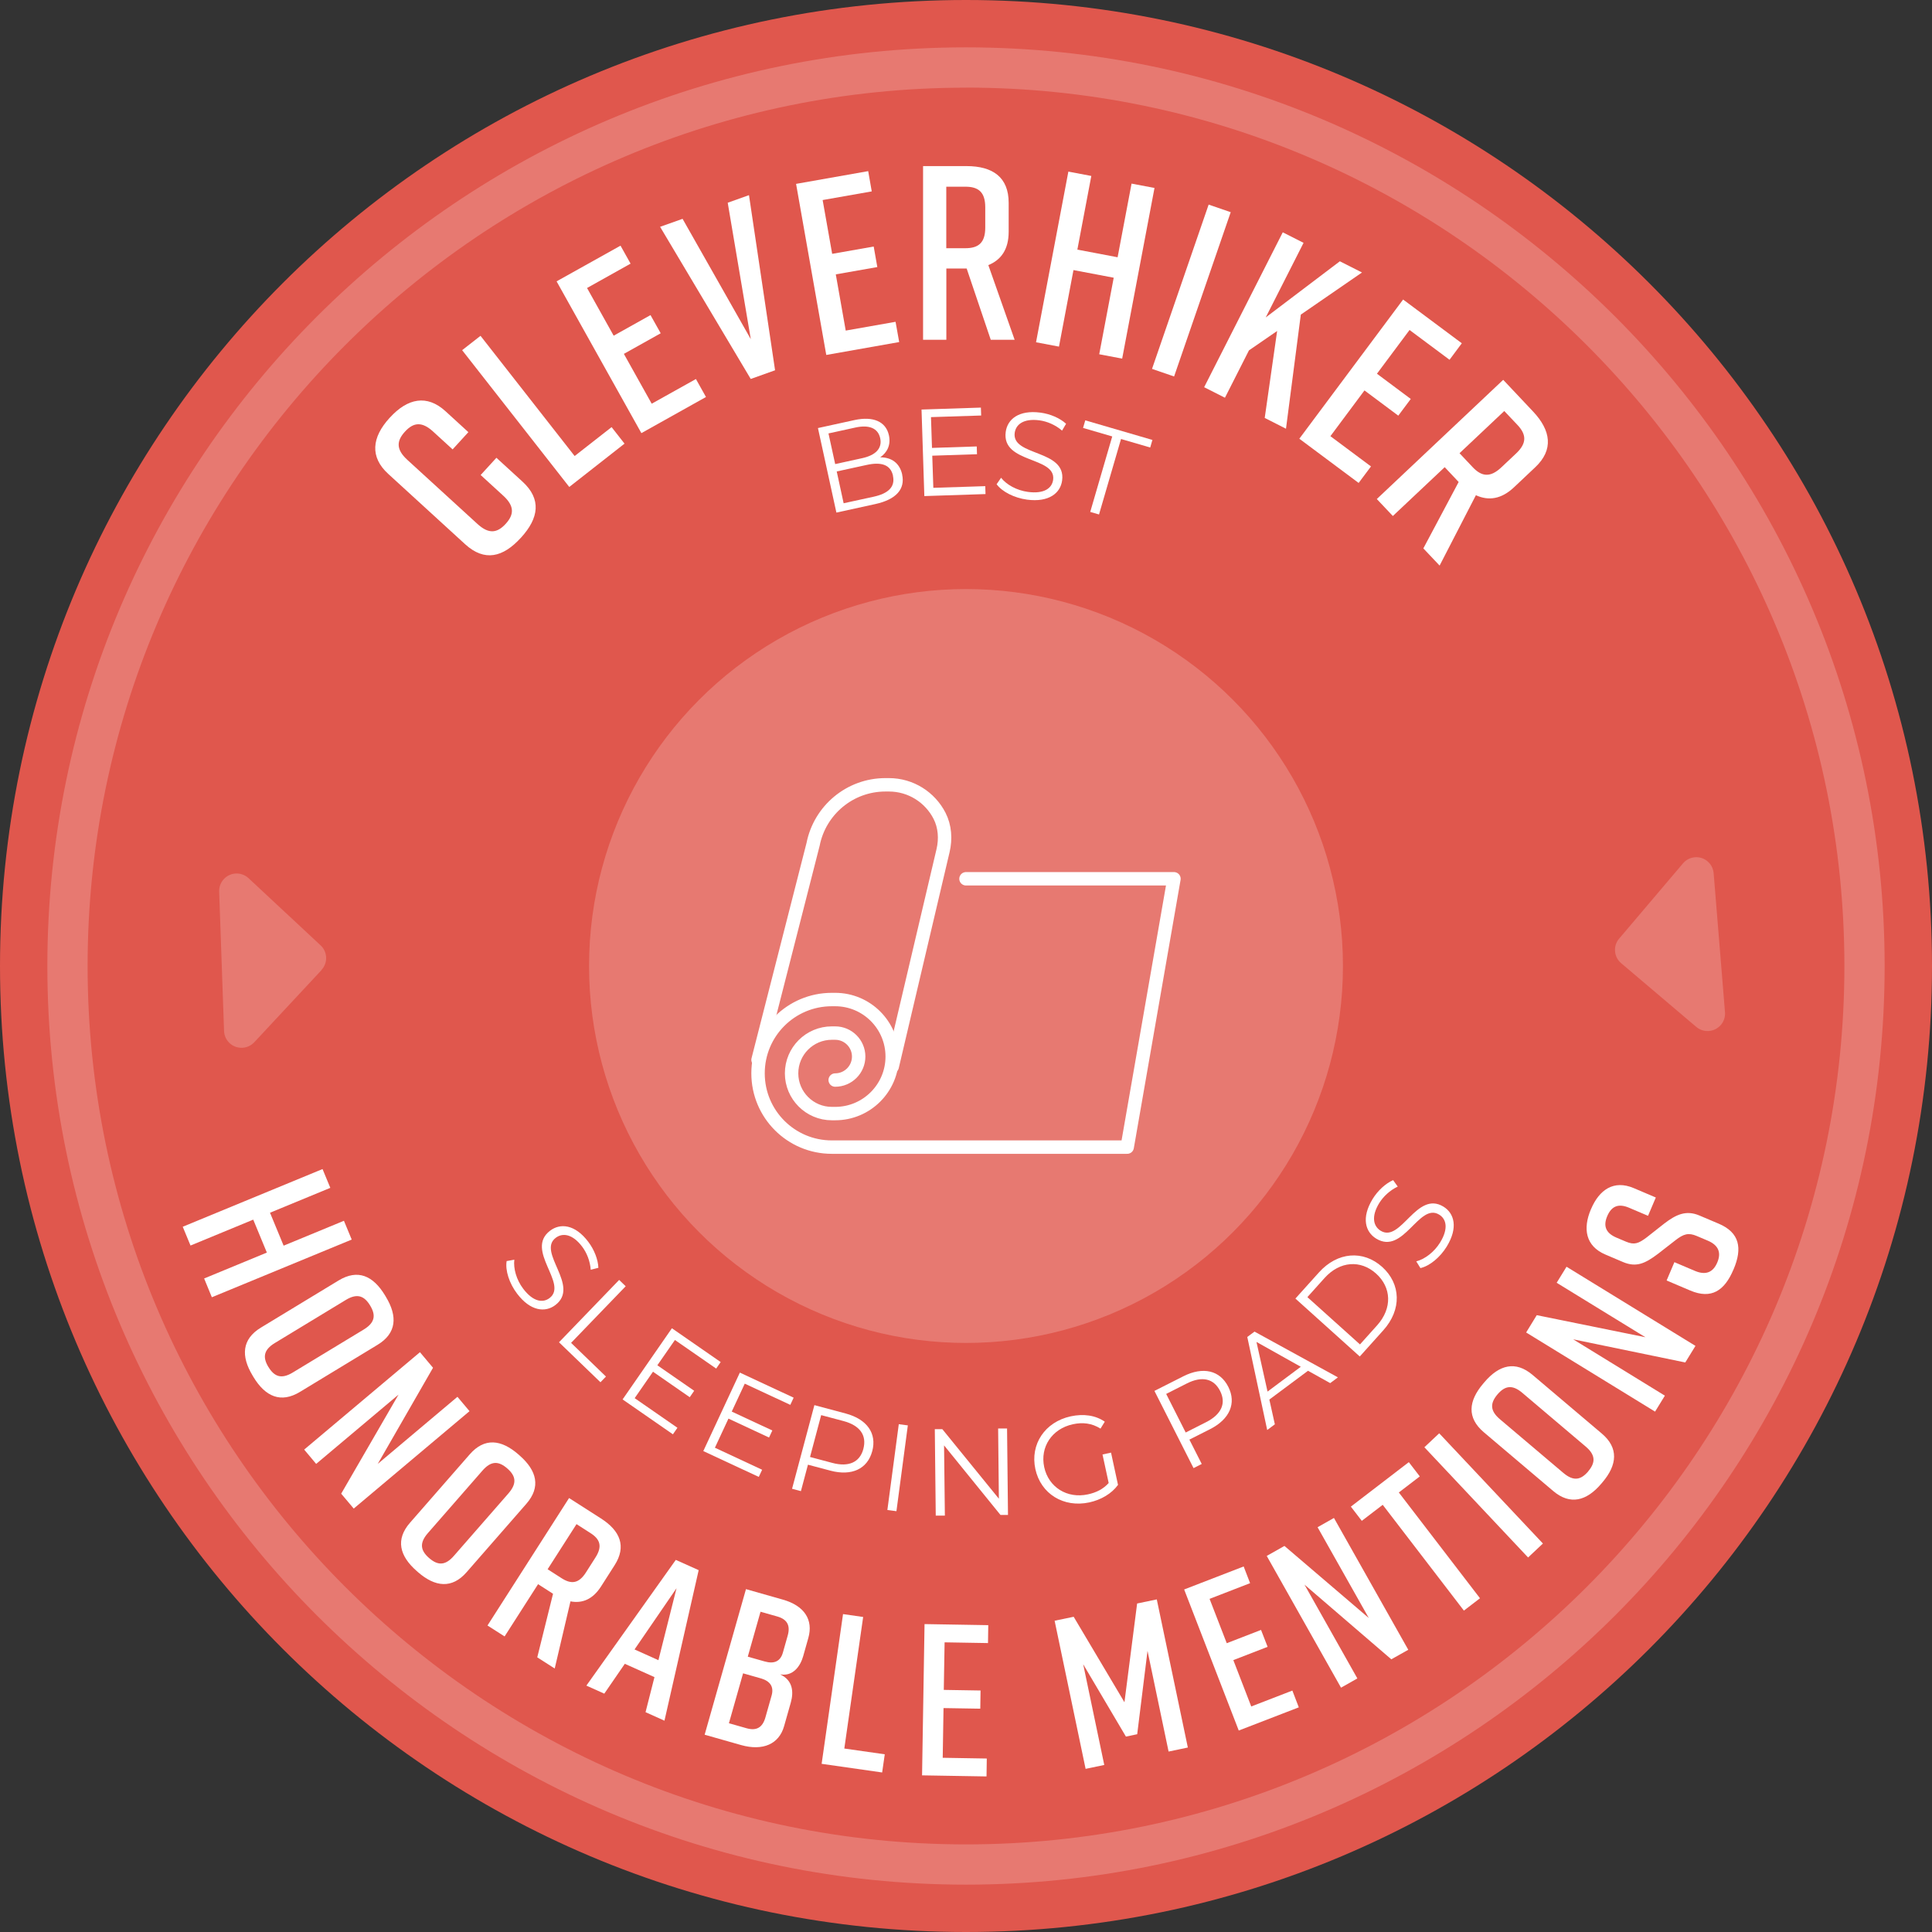 <?xml version="1.0" encoding="UTF-8"?><svg id="Layer_2" xmlns="http://www.w3.org/2000/svg" viewBox="0 0 288 288"><rect x="0" y="0" width="288" height="288" fill="#333333" stroke="none"/><defs><style>.cls-1{fill:#fff;}.cls-2{fill:#e77971;}.cls-3{fill:#e0574d;}.cls-4{fill:none;stroke:#fff;stroke-linecap:round;stroke-linejoin:round;stroke-width:2px;}</style></defs><g id="Layer_1-2"><path class="cls-3" d="M0,144C0,64.47,64.47,0,144,0s144,64.47,144,144-64.47,144-144,144S0,223.53,0,144"/><path class="cls-2" d="M144,280.94c-75.51,0-136.94-61.43-136.94-136.94S68.49,7.06,144,7.06s136.94,61.43,136.94,136.94-61.43,136.94-136.94,136.94Zm0-267.87C71.8,13.06,13.06,71.8,13.06,144s58.74,130.94,130.94,130.94,130.94-58.74,130.94-130.94S216.2,13.06,144,13.06Z"/><circle class="cls-2" cx="144" cy="144" r="56.19"/><g><path class="cls-1" d="M77.88,71.79c2.87,2.62,2.44,5.44-.2,8.34l-.05,.05c-2.65,2.9-5.39,3.59-8.29,.95l-11.47-10.49c-2.76-2.52-2.45-5.44,.2-8.34l.05-.05c2.65-2.9,5.53-3.47,8.29-.95l3.41,3.12-2.35,2.57-2.92-2.67c-1.67-1.52-2.92-1.36-4.19,.03-1.27,1.39-1.32,2.65,.34,4.18l10.49,9.59c1.67,1.52,2.92,1.36,4.19-.03,1.27-1.39,1.32-2.65-.34-4.18l-3.39-3.1,2.35-2.57,3.88,3.55Z"/><path class="cls-1" d="M93.1,66.13l-8.24,6.46-15.97-20.39,2.74-2.14,14.03,17.92,5.51-4.31,1.94,2.48Z"/><path class="cls-1" d="M95.6,64.55l-12.63-22.61,9.53-5.32,1.5,2.68-6.49,3.63,3.97,7.11,5.49-3.07,1.52,2.71-5.49,3.07,4.15,7.43,6.59-3.68,1.5,2.68-9.62,5.38Z"/><path class="cls-1" d="M115.53,55.2l-3.62,1.29-13.51-22.68,3.35-1.19,10.17,17.94-3.44-20.34,3.17-1.13,3.89,26.11Z"/><path class="cls-1" d="M123.17,52.91l-4.5-25.5,10.75-1.9,.53,3.02-7.32,1.29,1.42,8.02,6.19-1.09,.54,3.06-6.19,1.09,1.48,8.38,7.43-1.31,.54,3.02-10.86,1.92Z"/><path class="cls-1" d="M147.69,50.65l-3.59-10.62h-3.03v10.62h-3.47V24.76h6.47c3.92,0,6.29,1.66,6.29,5.47v4.33c0,2.59-1.11,4.18-3.03,4.96l3.92,11.13h-3.55Zm-6.63-13.65h2.85c1.92,0,2.96-.78,2.96-3.07v-3.03c0-2.29-1.04-3.07-2.96-3.07h-2.85v9.18Z"/><path class="cls-1" d="M162.68,26.23l-2.08,10.98,6,1.14,2.08-10.98,3.42,.65-4.82,25.44-3.42-.65,2.16-11.41-6-1.14-2.16,11.41-3.42-.65,4.82-25.44,3.42,.65Z"/><path class="cls-1" d="M171.73,54.99l8.44-24.49,3.29,1.13-8.44,24.49-3.29-1.13Z"/><path class="cls-1" d="M188.53,62.3l1.85-12.96-4.2,2.89-3.58,7.06-3.1-1.57,11.72-23.09,3.1,1.57-5.64,11.12,11.05-8.37,3.3,1.67-9.12,6.28-2.21,17.01-3.17-1.61Z"/><path class="cls-1" d="M193.68,65.41l15.48-20.76,8.75,6.52-1.83,2.46-5.96-4.44-4.86,6.52,5.04,3.76-1.86,2.49-5.04-3.76-5.08,6.82,6.05,4.51-1.84,2.46-8.84-6.59Z"/><path class="cls-1" d="M212.18,81.74l5.26-9.89-.03-.03-2.05-2.18-7.73,7.28-2.39-2.53,18.84-17.77,4.44,4.71c2.69,2.85,3.1,5.72,.33,8.33l-3.15,2.97c-1.88,1.78-3.8,2.06-5.69,1.19l-5.41,10.49-2.44-2.58Zm5.39-14.18l1.95,2.07c1.32,1.4,2.6,1.62,4.27,.05l2.21-2.08c1.67-1.57,1.52-2.86,.2-4.26l-1.96-2.07-6.67,6.29Z"/></g><g><path class="cls-1" d="M49.24,177.07l-8.99,3.71,2.03,4.91,8.99-3.71,1.16,2.8-20.85,8.6-1.15-2.8,9.35-3.86-2.03-4.91-9.35,3.86-1.16-2.8,20.84-8.6,1.16,2.8Z"/><path class="cls-1" d="M57.39,193.09l.13,.22c1.77,2.92,1.6,5.44-1.24,7.16l-11.57,7.02c-2.84,1.72-5.15,.71-6.92-2.21l-.13-.22c-1.77-2.92-1.6-5.44,1.24-7.16l11.57-7.02c2.87-1.74,5.15-.71,6.92,2.21Zm-17.37,10.69c.87,1.43,1.92,1.85,3.62,.82l10.58-6.41c1.71-1.04,1.82-2.16,.95-3.59-.87-1.43-1.92-1.85-3.62-.82l-10.58,6.42c-1.71,1.04-1.82,2.16-.95,3.59Z"/><path class="cls-1" d="M45.34,216.09l17.26-14.52,1.95,2.32-8.24,14.33,11.88-10,1.8,2.14-17.26,14.52-1.87-2.22,8.55-14.77-12.28,10.33-1.8-2.15Z"/><path class="cls-1" d="M77.28,216.81l.19,.17c2.57,2.25,3.17,4.7,.99,7.19l-8.9,10.19c-2.18,2.5-4.69,2.23-7.26-.01l-.19-.17c-2.57-2.25-3.17-4.7-.99-7.19l8.9-10.19c2.2-2.52,4.69-2.23,7.26,.01Zm-13.32,15.44c1.26,1.1,2.39,1.19,3.7-.32l8.14-9.32c1.31-1.51,1.08-2.61-.18-3.71-1.26-1.1-2.39-1.19-3.7,.32l-8.14,9.32c-1.31,1.5-1.08,2.61,.18,3.71Z"/><path class="cls-1" d="M80.09,247.05l2.35-9.47-.03-.02-2.2-1.41-4.99,7.79-2.55-1.63,12.16-19,4.75,3.04c2.88,1.84,3.83,4.17,2.04,6.97l-2.03,3.18c-1.22,1.9-2.78,2.55-4.55,2.21l-2.35,10.01-2.61-1.67Zm1.55-13.12l2.09,1.34c1.41,.9,2.54,.82,3.61-.86l1.42-2.23c1.08-1.68,.68-2.74-.73-3.64l-2.09-1.34-4.31,6.73Z"/><path class="cls-1" d="M97.55,250l-4.41-1.98-3.06,4.45-2.67-1.2,13.33-18.74,3.41,1.53-5.1,22.44-2.82-1.27,1.33-5.23Zm.6-2.52l2.7-10.73-6.26,9.13,3.56,1.6Z"/><path class="cls-1" d="M116.32,249.61c1.86,.87,2.01,2.58,1.57,4.16l-1.01,3.56c-.75,2.64-3.14,3.73-6.42,2.8l-5.42-1.54,6.16-21.7,5.49,1.56c3.29,.93,4.55,3.07,3.81,5.7l-.77,2.73c-.42,1.49-1.5,3.03-3.39,2.72Zm-2.91,.58l-2.64-.75-2.11,7.44,2.64,.75c1.46,.41,2.37-.1,2.8-1.62l.92-3.25c.38-1.33-.22-2.17-1.61-2.57Zm-1.93-3.23l2.51,.71c1.4,.4,2.35,0,2.72-1.34l.71-2.51c.43-1.52-.08-2.43-1.54-2.85l-2.51-.71-1.9,6.7Z"/><path class="cls-1" d="M131.51,264.22l-9.03-1.29,3.19-22.32,3,.43-2.81,19.61,6.03,.86-.39,2.71Z"/><path class="cls-1" d="M137.45,264.65l.37-22.55,9.5,.16-.04,2.67-6.47-.11-.12,7.09,5.48,.09-.04,2.71-5.48-.09-.12,7.41,6.57,.11-.04,2.67-9.6-.16Z"/><path class="cls-1" d="M169.51,258.52l-1.67,.35-6.37-10.78,3.14,15.01-2.78,.58-4.62-22.08,2.84-.59,7.57,12.74,1.89-14.72,2.93-.61,4.63,22.08-2.87,.6-3.14-15.01-1.54,12.44Z"/><path class="cls-1" d="M184.66,257.97l-8.14-21.03,8.87-3.43,.96,2.49-6.04,2.34,2.56,6.61,5.11-1.98,.98,2.52-5.11,1.98,2.67,6.91,6.13-2.37,.96,2.5-8.96,3.46Z"/><path class="cls-1" d="M199.91,251.59l-11.08-19.65,2.64-1.49,12.57,10.74-7.63-13.53,2.44-1.38,11.08,19.65-2.53,1.42-12.94-11.13,7.88,13.98-2.44,1.38Z"/><path class="cls-1" d="M211.64,220.09l-3.12,2.39,12.1,15.77-2.4,1.84-12.1-15.77-3.12,2.39-1.63-2.12,8.64-6.63,1.63,2.12Z"/><path class="cls-1" d="M227.79,232.17l-15.46-16.43,2.21-2.08,15.46,16.43-2.21,2.08Z"/><path class="cls-1" d="M221.1,206.25l.17-.2c2.21-2.61,4.65-3.24,7.18-1.1l10.33,8.75c2.53,2.14,2.31,4.66,.1,7.26l-.17,.2c-2.21,2.61-4.65,3.24-7.18,1.1l-10.33-8.75c-2.56-2.17-2.31-4.66-.1-7.26Zm15.65,13.08c1.08-1.28,1.15-2.41-.38-3.7l-9.44-8c-1.52-1.29-2.62-1.04-3.71,.24-1.08,1.28-1.15,2.41,.38,3.7l9.45,8c1.53,1.29,2.62,1.04,3.71-.24Z"/><path class="cls-1" d="M246.72,210.43l-19.22-11.8,1.58-2.58,16.2,3.29-13.23-8.12,1.47-2.39,19.22,11.8-1.52,2.47-16.71-3.45,13.67,8.4-1.47,2.39Z"/><path class="cls-1" d="M245.67,181.24l-2.82-1.2c-1.66-.71-2.65-.18-3.26,1.24-.6,1.42-.29,2.5,1.37,3.21l1.42,.6c1.25,.53,1.88,.27,3.07-.62l2.63-2.07c1.76-1.35,3.25-2.05,5.24-1.21l2.88,1.22c3.12,1.32,3.56,3.65,2.23,6.79l-.03,.06c-1.33,3.15-3.29,4.45-6.43,3.12l-3.53-1.5,1.16-2.73,3.06,1.3c1.63,.69,2.71,.21,3.33-1.25,.62-1.45,.21-2.57-1.42-3.26l-1.63-.69c-1.25-.53-1.97-.31-3.17,.62l-2.62,2.04c-1.9,1.43-3.22,2.06-5.21,1.22l-2.61-1.11c-3-1.27-3.39-3.89-2.18-6.74l.03-.06c1.21-2.85,3.37-4.38,6.36-3.11l3.29,1.4-1.16,2.73Z"/></g><g><path class="cls-1" d="M134.48,70.74c.47,2.14-.85,3.71-4,4.4l-5.8,1.27-2.75-12.6,5.44-1.19c2.81-.61,4.69,.22,5.14,2.27,.31,1.44-.25,2.56-1.3,3.28,1.7,0,2.9,.86,3.28,2.57Zm-10.98-6.13l1,4.57,4.02-.88c2.02-.44,3.02-1.47,2.69-2.98-.33-1.51-1.67-2.03-3.69-1.59l-4.02,.88Zm9.62,6.31c-.36-1.64-1.72-2.1-3.94-1.61l-4.45,.97,1.03,4.74,4.45-.97c2.21-.48,3.26-1.47,2.9-3.12Z"/><path class="cls-1" d="M146.87,72.47l.04,1.18-9.12,.3-.42-12.9,8.85-.29,.04,1.18-7.48,.24,.15,4.59,6.67-.22,.04,1.16-6.67,.22,.16,4.79,7.76-.25Z"/><path class="cls-1" d="M148.56,72.19l.67-.97c.79,1.02,2.33,1.89,4.02,2.11,2.39,.32,3.57-.55,3.74-1.81,.46-3.51-7.7-2.4-7.07-7.13,.25-1.88,1.93-3.31,5.18-2.88,1.45,.19,2.89,.81,3.82,1.66l-.6,1.02c-1-.86-2.24-1.38-3.37-1.53-2.34-.31-3.52,.59-3.69,1.87-.47,3.51,7.69,2.43,7.07,7.09-.25,1.88-1.96,3.29-5.23,2.86-1.92-.26-3.71-1.18-4.53-2.29Z"/><path class="cls-1" d="M165.8,65.06l-4.35-1.27,.33-1.13,10.01,2.92-.33,1.13-4.35-1.27-3.28,11.25-1.31-.38,3.28-11.25Z"/></g><g><path class="cls-1" d="M75.51,187.99l1.16-.21c-.16,1.28,.3,2.99,1.33,4.34,1.46,1.92,2.9,2.15,3.92,1.38,2.82-2.14-3.72-7.15,.08-10.04,1.51-1.15,3.71-.97,5.69,1.65,.88,1.16,1.46,2.62,1.51,3.88l-1.14,.29c-.1-1.32-.6-2.55-1.29-3.46-1.43-1.88-2.9-2.08-3.93-1.3-2.82,2.14,3.69,7.17-.05,10.02-1.51,1.15-3.72,.93-5.71-1.7-1.17-1.54-1.78-3.47-1.56-4.83Z"/><path class="cls-1" d="M92.29,190.79l.98,.95-8.14,8.44,5.2,5.02-.82,.85-6.18-5.96,8.96-9.29Z"/><path class="cls-1" d="M100.98,212.84l-.67,.97-7.5-5.2,7.35-10.61,7.27,5.04-.67,.97-6.15-4.26-2.62,3.77,5.49,3.8-.66,.96-5.48-3.8-2.73,3.94,6.38,4.42Z"/><path class="cls-1" d="M113.61,219.09l-.5,1.07-8.27-3.85,5.45-11.7,8.02,3.74-.5,1.07-6.79-3.16-1.94,4.16,6.05,2.82-.49,1.05-6.05-2.82-2.02,4.34,7.03,3.28Z"/><path class="cls-1" d="M130.02,216.33c-.71,2.65-3.06,3.74-6.23,2.9l-3.35-.89-1.05,3.94-1.32-.35,3.33-12.47,4.67,1.25c3.17,.85,4.67,2.96,3.95,5.63Zm-1.32-.35c.53-2-.48-3.49-2.98-4.15l-3.31-.88-1.66,6.24,3.31,.88c2.49,.67,4.12-.12,4.64-2.08Z"/><path class="cls-1" d="M133.98,212.3l1.35,.18-1.7,12.79-1.35-.18,1.7-12.78Z"/><path class="cls-1" d="M150.12,212.93l.14,12.9h-1.12l-8.41-10.37,.12,10.47h-1.36l-.14-12.89h1.12l8.43,10.37-.11-10.47h1.35Z"/><path class="cls-1" d="M164.34,216.82l1.28-.28,1.04,4.81c-.96,1.32-2.54,2.23-4.28,2.61-3.84,.83-7.24-1.28-8.04-4.97s1.42-7.02,5.27-7.86c1.91-.41,3.7-.16,5.08,.8l-.64,1.03c-1.29-.81-2.65-.97-4.12-.65-3.12,.68-4.92,3.39-4.27,6.4,.65,2.99,3.42,4.73,6.52,4.05,1.21-.26,2.27-.77,3.09-1.69l-.92-4.25Z"/><path class="cls-1" d="M183.1,206.73c1.24,2.45,.21,4.83-2.71,6.31l-3.09,1.56,1.84,3.63-1.22,.62-5.83-11.51,4.31-2.18c2.93-1.48,5.45-.9,6.7,1.57Zm-1.22,.62c-.93-1.84-2.68-2.28-4.98-1.11l-3.06,1.55,2.91,5.75,3.06-1.55c2.3-1.17,2.99-2.83,2.07-4.64Z"/><path class="cls-1" d="M194.98,204.34l-5.76,4.29,.82,3.69-1.14,.85-2.97-13.87,1.08-.8,12.43,6.82-1.15,.86-3.3-1.84Zm-1.06-.59l-6.62-3.71,1.65,7.4,4.96-3.7Z"/><path class="cls-1" d="M193.1,193.58l3.51-3.9c2.76-3.07,6.59-3.36,9.42-.83,2.82,2.54,2.94,6.38,.18,9.45l-3.51,3.91-9.59-8.63Zm12.18,3.99c2.29-2.55,2.15-5.65-.15-7.72-2.3-2.07-5.4-1.88-7.69,.67l-2.55,2.84,7.84,7.05,2.55-2.84Z"/><path class="cls-1" d="M211.74,189.03l-.62-1c1.25-.32,2.67-1.37,3.56-2.82,1.26-2.06,.94-3.49-.15-4.15-3.02-1.84-5.3,6.07-9.38,3.58-1.62-.99-2.25-3.1-.54-5.9,.76-1.24,1.91-2.31,3.06-2.82l.69,.96c-1.19,.57-2.16,1.49-2.76,2.46-1.23,2.01-.88,3.46,.22,4.13,3.02,1.84,5.33-6.05,9.35-3.6,1.62,.99,2.22,3.12,.5,5.94-1.01,1.65-2.58,2.92-3.93,3.22Z"/></g><path id="Path_127" class="cls-2" d="M241.36,139.92c-.93,1.09-.79,2.74,.3,3.66l11.2,9.5c1.1,.93,2.74,.79,3.67-.3,.45-.53,.67-1.21,.61-1.9l-1.69-20.71c-.12-1.43-1.37-2.5-2.8-2.38-.69,.06-1.32,.38-1.77,.91l-9.5,11.2v.02Z"/><path id="Path_127-2" class="cls-2" d="M47.92,144.59c.98-1.05,.92-2.7-.13-3.67l-10.74-10.01c-1.05-.98-2.7-.92-3.68,.13-.47,.5-.72,1.18-.7,1.87l.73,20.77c.05,1.44,1.25,2.56,2.69,2.51,.69-.02,1.34-.32,1.81-.82l10.01-10.74v-.02Z"/><g id="camping_mat"><path class="cls-4" d="M133,159l7.58-32.2c.41-1.74,.29-3.6-.53-5.2-1.41-2.74-4.26-4.61-7.55-4.61h-.5c-5.34,0-9.79,3.81-10.79,8.86l-8.21,32.14"/><path class="cls-4" d="M124.5,161c1.93,0,3.5-1.57,3.5-3.5h0c0-1.93-1.57-3.5-3.5-3.5h-.5c-3.31,0-6,2.69-6,6h0c0,3.31,2.69,6,6,6h.5c4.69,0,8.5-3.81,8.5-8.5h0c0-4.69-3.81-8.5-8.5-8.5h-.5c-6.08,0-11,4.92-11,11h0c0,6.08,4.92,11,11,11h44.03l6.97-40h-31"/></g></g></svg>